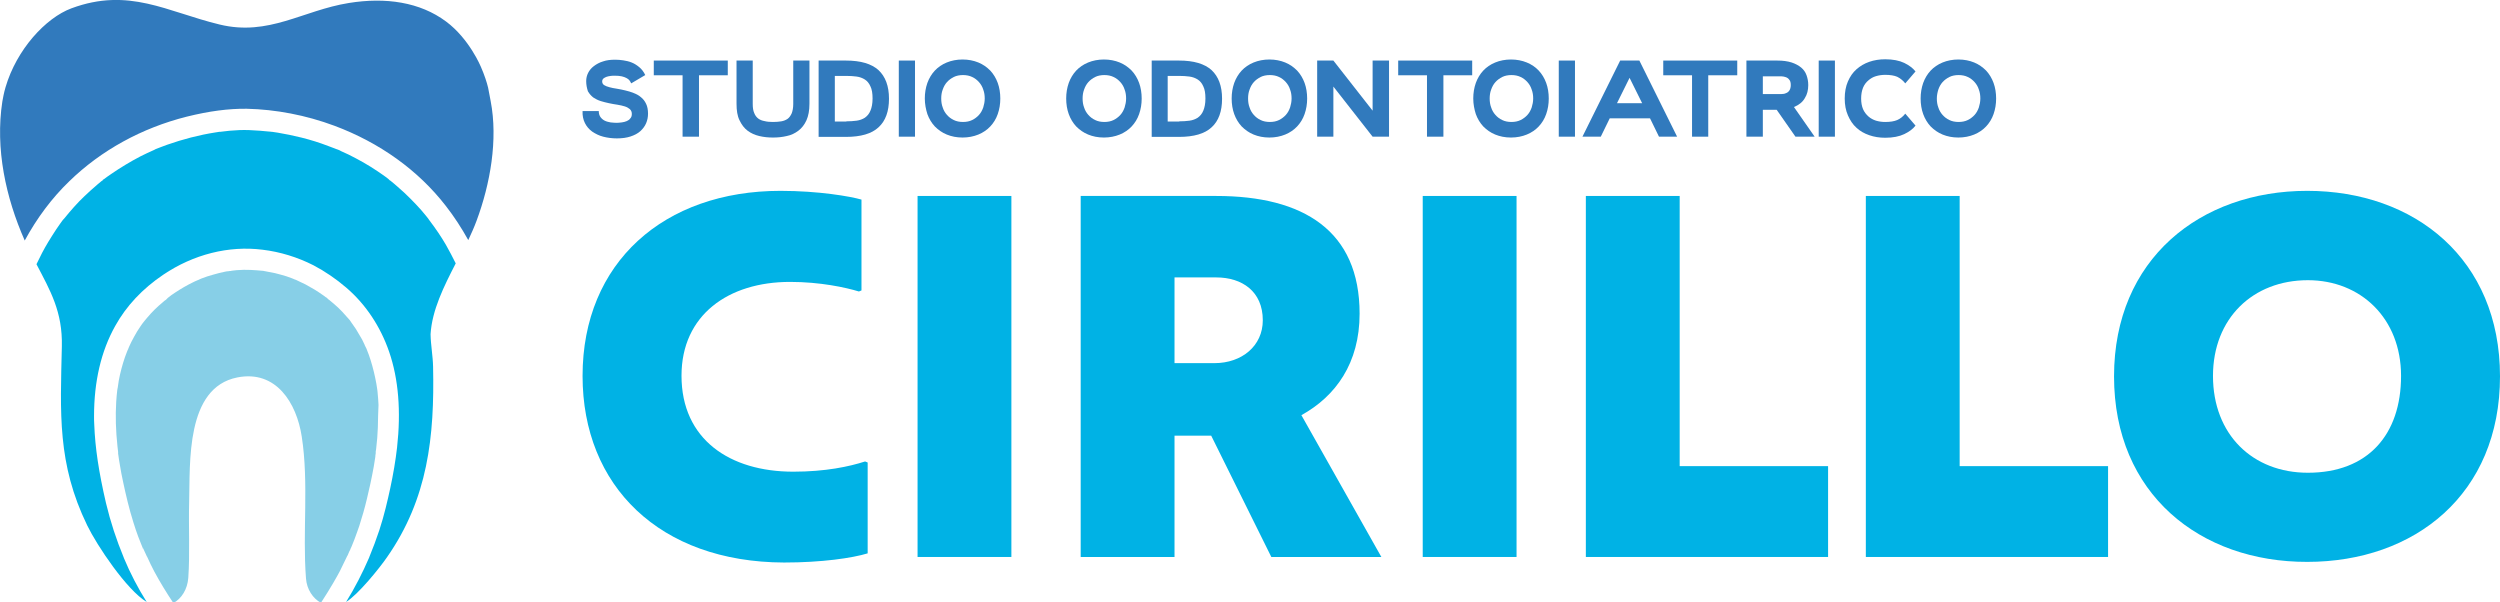<svg xmlns="http://www.w3.org/2000/svg" xmlns:xlink="http://www.w3.org/1999/xlink" id="Livello_1" x="0px" y="0px" viewBox="0 0 1172.4 282.5" style="enable-background:new 0 0 1172.4 282.5;" xml:space="preserve"><style type="text/css">	.st0{fill:#00B2E5;}	.st1{fill:#317ABD;}	.st2{fill:#87CFE7;}</style><path class="st0" d="M273.2,176.3c0-53.3,38.3-86.8,92.8-86.8c17.9,0,32.8,2.6,38,4.1v42.6l-1.2,0.5c-6.2-1.9-18.2-4.5-32.3-4.5 c-28.9,0-50.9,15.5-50.9,44c0,29.9,22.7,45,52.4,45c15.1,0,26.3-2.4,33.7-4.8l1.2,0.5v42.6c-7.2,2.2-21.5,4.3-39.2,4.3 C309.3,263.6,273.2,227.9,273.2,176.3"></path><rect x="430.3" y="91.9" class="st0" width="44" height="169.3"></rect><path class="st0" d="M568,204.3h-17.2v56.9h-44V91.9h63.6c40.9,0,67.2,16.3,67.2,55.2c0,23.2-11.2,38.7-27.3,47.6l37.5,66.5h-51.6 L568,204.3z M550.8,170.3h18.7c12.9,0,22.7-8.1,22.7-20.1c0-13.6-9.8-20.1-21.8-20.1h-19.6V170.3z"></path><rect x="667.2" y="91.9" class="st0" width="44" height="169.3"></rect><polygon class="st0" points="857.3,218.6 857.3,261.2 743.7,261.2 743.7,91.9 787.7,91.9 787.7,218.6 "></polygon><polygon class="st0" points="988.6,218.6 988.6,261.2 875,261.2 875,91.9 919,91.9 919,218.6 "></polygon><path class="st0" d="M991.4,176.5c0-55,40.4-87,90.6-87c50.4,0,90.4,32,90.4,87c0,55.2-39.9,87-90.4,87 C1031.8,263.6,991.4,231.7,991.4,176.5 M1126,176.3c0-27-18.9-44.9-43.7-44.9c-25.8,0-44.5,17.9-44.5,44.9 c0,27.5,18.6,45.4,44.5,45.4C1110.5,221.7,1126,203.8,1126,176.3"></path><path class="st1" d="M274.9,38c0-1.3,0.3-2.6,0.9-3.8c0.6-1.2,1.5-2.3,2.7-3.2c1.2-0.9,2.6-1.7,4.3-2.2c1.7-0.6,3.6-0.8,5.7-0.8 c1.2,0,2.5,0.1,3.8,0.3c1.3,0.2,2.7,0.5,3.9,1c1.3,0.5,2.5,1.3,3.6,2.2c1.1,0.9,2.1,2.2,2.8,3.7l-6.6,3.9c-0.2-0.5-0.5-1-0.8-1.4 c-0.3-0.4-0.8-0.8-1.4-1.1c-0.6-0.3-1.3-0.6-2.2-0.8c-0.9-0.2-2-0.3-3.3-0.3c-0.6,0-1.2,0-1.9,0.1c-0.7,0.1-1.3,0.2-1.9,0.4 c-0.6,0.2-1.1,0.5-1.5,0.8c-0.4,0.4-0.6,0.8-0.6,1.4c0,0.7,0.3,1.3,0.9,1.7c0.6,0.4,1.4,0.7,2.5,1c1,0.3,2.2,0.5,3.5,0.7 c1.3,0.2,2.6,0.5,3.9,0.8c1.3,0.3,2.7,0.7,3.9,1.2c1.3,0.5,2.5,1.1,3.5,2c1,0.8,1.8,1.8,2.4,3.1c0.6,1.2,0.9,2.8,0.9,4.6 c0,1.6-0.3,3.1-0.9,4.5c-0.6,1.4-1.5,2.6-2.7,3.7c-1.2,1.1-2.8,1.9-4.6,2.5c-1.8,0.6-4,0.9-6.4,0.9c-2.3,0-4.5-0.3-6.4-0.8 c-2-0.5-3.7-1.4-5.2-2.4c-1.5-1.1-2.6-2.4-3.4-4c-0.8-1.6-1.2-3.5-1.1-5.6h7.6c0,1.2,0.3,2.1,0.8,2.8c0.5,0.7,1.2,1.3,2,1.7 c0.8,0.4,1.7,0.6,2.7,0.8c1,0.1,2,0.2,2.9,0.2c0.8,0,1.5-0.1,2.4-0.2c0.8-0.1,1.6-0.3,2.3-0.6c0.7-0.3,1.3-0.7,1.7-1.3 c0.5-0.5,0.7-1.2,0.7-2.1c0-0.9-0.3-1.6-0.9-2.2c-0.6-0.5-1.4-1-2.4-1.3c-1-0.3-2.2-0.6-3.5-0.8c-1.3-0.2-2.6-0.4-3.9-0.7 c-1.3-0.3-2.7-0.6-3.9-1c-1.3-0.4-2.4-1-3.5-1.7c-1-0.8-1.8-1.7-2.5-2.9C275.2,41.2,274.9,39.8,274.9,38"></path><polygon class="st1" points="306.6,28.4 341.3,28.4 341.3,35.3 327.8,35.3 327.8,64.1 320.1,64.1 320.1,35.3 306.6,35.3 "></polygon><path class="st1" d="M362.5,57.2c1.4,0,2.7-0.1,3.9-0.3c1.2-0.2,2.1-0.6,3-1.2c0.8-0.6,1.4-1.5,1.9-2.6c0.4-1.1,0.7-2.5,0.7-4.3 V28.4h7.6v20.3c0,3.1-0.5,5.7-1.4,7.7c-0.9,2-2.2,3.7-3.8,4.9c-1.6,1.2-3.4,2.1-5.5,2.5c-2.1,0.5-4.2,0.7-6.4,0.7 c-2.2,0-4.3-0.2-6.4-0.7c-2.1-0.5-3.9-1.3-5.5-2.5c-1.6-1.2-2.8-2.8-3.8-4.9c-1-2-1.4-4.6-1.4-7.7V28.4h7.6v20.3 c0,1.8,0.2,3.2,0.7,4.3c0.4,1.1,1.1,2,1.9,2.6c0.8,0.6,1.8,1,3,1.2C359.7,57.1,361.1,57.2,362.5,57.2"></path><path class="st1" d="M383.9,28.4h12.8c6.9,0,12,1.5,15.3,4.5c3.2,3,4.9,7.4,4.9,13.4c0,5.9-1.6,10.4-4.9,13.4 c-3.2,3-8.3,4.5-15.3,4.5h-12.8V28.4z M396.9,56.9c1.7,0,3.3-0.1,4.8-0.3c1.5-0.2,2.8-0.7,3.9-1.4c1.1-0.8,2-1.8,2.6-3.3 c0.6-1.4,1-3.3,1-5.7c0-2.4-0.3-4.3-1-5.7c-0.6-1.4-1.5-2.5-2.6-3.2c-1.1-0.7-2.4-1.2-3.9-1.4c-1.5-0.2-3.1-0.3-4.8-0.3h-5.4v21.4 H396.9z"></path><rect x="421.5" y="28.4" class="st1" width="7.6" height="35.7"></rect><path class="st1" d="M433.7,46.2c0-2.6,0.4-5,1.2-7.3c0.8-2.2,2-4.2,3.5-5.8c1.5-1.6,3.4-2.9,5.6-3.8c2.2-0.9,4.7-1.4,7.4-1.4 c2.7,0,5.2,0.5,7.4,1.4c2.2,0.9,4,2.2,5.6,3.8c1.5,1.6,2.7,3.6,3.5,5.8s1.2,4.7,1.2,7.3c0,2.6-0.4,5-1.2,7.3s-2,4.2-3.5,5.8 c-1.5,1.6-3.4,2.9-5.6,3.8c-2.2,0.9-4.7,1.4-7.4,1.4c-2.8,0-5.2-0.5-7.4-1.4c-2.2-0.9-4-2.2-5.6-3.8c-1.5-1.6-2.7-3.6-3.5-5.8 C434.2,51.3,433.7,48.8,433.7,46.2 M441.4,46.2c0,1.5,0.2,2.9,0.7,4.2c0.4,1.3,1.1,2.5,2,3.5c0.9,1,1.9,1.8,3.2,2.4 c1.2,0.6,2.7,0.9,4.3,0.9c1.6,0,3.1-0.3,4.3-0.9c1.2-0.6,2.3-1.4,3.2-2.4c0.9-1,1.5-2.1,2-3.5c0.4-1.3,0.7-2.7,0.7-4.2 c0-1.5-0.2-2.9-0.7-4.2c-0.4-1.3-1.1-2.5-2-3.5c-0.9-1-1.9-1.8-3.2-2.4c-1.2-0.6-2.7-0.9-4.3-0.9c-1.6,0-3.1,0.3-4.3,0.9 c-1.2,0.6-2.3,1.4-3.2,2.4c-0.9,1-1.5,2.1-2,3.5C441.6,43.3,441.4,44.7,441.4,46.2"></path><path class="st1" d="M500,46.2c0-2.6,0.4-5,1.2-7.3c0.8-2.2,2-4.2,3.5-5.8c1.5-1.6,3.4-2.9,5.6-3.8c2.2-0.9,4.7-1.4,7.4-1.4 c2.7,0,5.2,0.5,7.4,1.4c2.2,0.9,4,2.2,5.6,3.8c1.5,1.6,2.7,3.6,3.5,5.8s1.2,4.7,1.2,7.3c0,2.6-0.4,5-1.2,7.3s-2,4.2-3.5,5.8 c-1.5,1.6-3.4,2.9-5.6,3.8c-2.2,0.9-4.7,1.4-7.4,1.4c-2.8,0-5.2-0.5-7.4-1.4c-2.2-0.9-4-2.2-5.6-3.8c-1.5-1.6-2.7-3.6-3.5-5.8 C500.4,51.3,500,48.8,500,46.2 M507.7,46.2c0,1.5,0.2,2.9,0.7,4.2c0.4,1.3,1.1,2.5,2,3.5c0.9,1,1.9,1.8,3.2,2.4 c1.2,0.6,2.7,0.9,4.3,0.9c1.6,0,3.1-0.3,4.3-0.9c1.2-0.6,2.3-1.4,3.2-2.4c0.9-1,1.5-2.1,2-3.5c0.4-1.3,0.7-2.7,0.7-4.2 c0-1.5-0.2-2.9-0.7-4.2c-0.4-1.3-1.1-2.5-2-3.5c-0.9-1-1.9-1.8-3.2-2.4c-1.2-0.6-2.7-0.9-4.3-0.9c-1.6,0-3.1,0.3-4.3,0.9 c-1.2,0.6-2.3,1.4-3.2,2.4c-0.9,1-1.5,2.1-2,3.5C507.9,43.3,507.7,44.7,507.7,46.2"></path><path class="st1" d="M540.1,28.4h12.8c6.9,0,12,1.5,15.3,4.5c3.2,3,4.9,7.4,4.9,13.4c0,5.9-1.6,10.4-4.9,13.4 c-3.2,3-8.3,4.5-15.3,4.5h-12.8V28.4z M553,56.9c1.7,0,3.3-0.1,4.8-0.3c1.5-0.2,2.8-0.7,3.9-1.4c1.1-0.8,2-1.8,2.6-3.3 c0.6-1.4,1-3.3,1-5.7c0-2.4-0.3-4.3-1-5.7c-0.6-1.4-1.5-2.5-2.6-3.2c-1.1-0.7-2.4-1.2-3.9-1.4c-1.5-0.2-3.1-0.3-4.8-0.3h-5.4v21.4 H553z"></path><path class="st1" d="M577.6,46.2c0-2.6,0.4-5,1.2-7.3c0.8-2.2,2-4.2,3.5-5.8c1.5-1.6,3.4-2.9,5.6-3.8c2.2-0.9,4.7-1.4,7.4-1.4 c2.7,0,5.2,0.5,7.4,1.4c2.2,0.9,4,2.2,5.6,3.8c1.5,1.6,2.7,3.6,3.5,5.8s1.2,4.7,1.2,7.3c0,2.6-0.4,5-1.2,7.3s-2,4.2-3.5,5.8 c-1.5,1.6-3.4,2.9-5.6,3.8c-2.2,0.9-4.7,1.4-7.4,1.4c-2.8,0-5.2-0.5-7.4-1.4c-2.2-0.9-4-2.2-5.6-3.8c-1.5-1.6-2.7-3.6-3.5-5.8 C578,51.3,577.6,48.8,577.6,46.2 M585.3,46.2c0,1.5,0.2,2.9,0.7,4.2c0.4,1.3,1.1,2.5,2,3.5c0.9,1,1.9,1.8,3.2,2.4 c1.2,0.6,2.7,0.9,4.3,0.9c1.6,0,3.1-0.3,4.3-0.9c1.2-0.6,2.3-1.4,3.2-2.4c0.9-1,1.5-2.1,2-3.5c0.4-1.3,0.7-2.7,0.7-4.2 c0-1.5-0.2-2.9-0.7-4.2c-0.4-1.3-1.1-2.5-2-3.5c-0.9-1-1.9-1.8-3.2-2.4c-1.2-0.6-2.7-0.9-4.3-0.9c-1.6,0-3.1,0.3-4.3,0.9 c-1.2,0.6-2.3,1.4-3.2,2.4c-0.9,1-1.5,2.1-2,3.5C585.5,43.3,585.3,44.7,585.3,46.2"></path><polygon class="st1" points="643.7,64.1 625.3,40.6 625.3,64.1 617.7,64.1 617.7,28.4 625.3,28.4 643.7,51.9 643.7,28.4 651.4,28.4  651.4,64.1 "></polygon><polygon class="st1" points="655.7,28.4 690.4,28.4 690.4,35.3 676.9,35.3 676.9,64.1 669.2,64.1 669.2,35.3 655.7,35.3 "></polygon><path class="st1" d="M690.9,46.2c0-2.6,0.4-5,1.2-7.3c0.8-2.2,2-4.2,3.5-5.8c1.5-1.6,3.4-2.9,5.6-3.8c2.2-0.9,4.7-1.4,7.4-1.4 c2.7,0,5.2,0.5,7.4,1.4c2.2,0.9,4.1,2.2,5.6,3.8s2.7,3.6,3.5,5.8s1.2,4.7,1.2,7.3c0,2.6-0.4,5-1.2,7.3s-2,4.2-3.5,5.8 s-3.4,2.9-5.6,3.8c-2.2,0.9-4.7,1.4-7.4,1.4c-2.8,0-5.2-0.5-7.4-1.4c-2.2-0.9-4-2.2-5.6-3.8c-1.5-1.6-2.7-3.6-3.5-5.8 C691.4,51.3,690.9,48.8,690.9,46.2 M698.6,46.2c0,1.5,0.2,2.9,0.7,4.2c0.4,1.3,1.1,2.5,2,3.5c0.9,1,1.9,1.8,3.2,2.4 c1.2,0.6,2.7,0.9,4.3,0.9c1.6,0,3.1-0.3,4.3-0.9c1.2-0.6,2.3-1.4,3.2-2.4c0.9-1,1.5-2.1,2-3.5c0.4-1.3,0.7-2.7,0.7-4.2 c0-1.5-0.2-2.9-0.7-4.2c-0.4-1.3-1.1-2.5-2-3.5c-0.9-1-1.9-1.8-3.2-2.4c-1.2-0.6-2.7-0.9-4.3-0.9c-1.6,0-3.1,0.3-4.3,0.9 c-1.2,0.6-2.3,1.4-3.2,2.4c-0.9,1-1.5,2.1-2,3.5C698.8,43.3,698.6,44.7,698.6,46.2"></path><rect x="731" y="28.4" class="st1" width="7.6" height="35.7"></rect><path class="st1" d="M742.1,64.1l17.7-35.7h9l17.7,35.7h-8.5l-4.2-8.6h-18.9l-4.2,8.6H742.1z M770.1,48.4l-5.9-11.9l-5.9,11.9H770.1 z"></path><polygon class="st1" points="780,28.4 814.7,28.4 814.7,35.3 801.1,35.3 801.1,64.1 793.5,64.1 793.5,35.3 780,35.3 "></polygon><path class="st1" d="M819,28.4h14.5c2.6,0,4.8,0.3,6.7,0.9c1.8,0.6,3.3,1.4,4.5,2.4c1.2,1,2,2.2,2.5,3.6c0.5,1.4,0.8,2.9,0.8,4.6 c0,2.3-0.5,4.4-1.6,6.1c-1,1.8-2.7,3.2-5.1,4.2l9.7,13.9h-9l-8.8-12.6h-6.5v12.6H819V28.4z M833.5,44.1c0.6,0,1.3,0,2,0 c0.7,0,1.4-0.1,2-0.4c0.6-0.2,1.2-0.6,1.6-1.2c0.4-0.6,0.7-1.4,0.7-2.6c0-1.1-0.2-2-0.7-2.5c-0.4-0.6-1-1-1.6-1.2 c-0.6-0.2-1.3-0.4-2-0.4h-2h-6.8v8.3H833.5z"></path><rect x="852.9" y="28.4" class="st1" width="7.6" height="35.7"></rect><path class="st1" d="M872.8,46.2c0,1.9,0.3,3.6,0.9,5c0.6,1.4,1.5,2.5,2.5,3.4c1,0.9,2.3,1.6,3.6,2c1.4,0.4,2.8,0.6,4.3,0.6 c2.3,0,4.2-0.3,5.6-0.9c1.4-0.6,2.7-1.6,3.8-3l4.8,5.6c-1.2,1.6-3,2.9-5.3,4c-2.3,1.1-5.3,1.7-8.9,1.7c-2.7,0-5.2-0.4-7.5-1.2 c-2.3-0.8-4.3-1.9-6-3.5c-1.7-1.5-3-3.5-4-5.8c-1-2.3-1.5-4.9-1.5-7.9c0-3,0.5-5.7,1.5-8c1-2.3,2.3-4.2,4-5.7c1.7-1.5,3.7-2.7,6-3.5 c2.3-0.8,4.8-1.2,7.5-1.2c3.6,0,6.6,0.6,8.9,1.7c2.3,1.1,4.1,2.5,5.3,4l-4.8,5.6c-1.1-1.4-2.4-2.4-3.8-3.1c-1.4-0.6-3.3-0.9-5.6-0.9 c-1.5,0-2.9,0.2-4.3,0.6c-1.4,0.4-2.6,1.1-3.6,2c-1.1,0.9-1.9,2-2.5,3.4C873.1,42.6,872.8,44.3,872.8,46.2"></path><path class="st1" d="M900.7,46.2c0-2.6,0.4-5,1.2-7.3c0.8-2.2,2-4.2,3.5-5.8c1.5-1.6,3.4-2.9,5.6-3.8c2.2-0.9,4.7-1.4,7.4-1.4 c2.7,0,5.2,0.5,7.4,1.4c2.2,0.9,4,2.2,5.6,3.8c1.5,1.6,2.7,3.6,3.5,5.8s1.2,4.7,1.2,7.3c0,2.6-0.4,5-1.2,7.3s-2,4.2-3.5,5.8 c-1.5,1.6-3.4,2.9-5.6,3.8c-2.2,0.9-4.7,1.4-7.4,1.4c-2.8,0-5.2-0.5-7.4-1.4c-2.2-0.9-4-2.2-5.6-3.8c-1.5-1.6-2.7-3.6-3.5-5.8 C901.1,51.3,900.7,48.8,900.7,46.2 M908.3,46.2c0,1.5,0.2,2.9,0.7,4.2c0.4,1.3,1.1,2.5,2,3.5c0.9,1,1.9,1.8,3.2,2.4 c1.2,0.6,2.7,0.9,4.3,0.9c1.6,0,3.1-0.3,4.3-0.9c1.2-0.6,2.3-1.4,3.2-2.4c0.9-1,1.5-2.1,2-3.5c0.4-1.3,0.7-2.7,0.7-4.2 c0-1.5-0.2-2.9-0.7-4.2c-0.4-1.3-1.1-2.5-2-3.5c-0.9-1-1.9-1.8-3.2-2.4c-1.2-0.6-2.7-0.9-4.3-0.9c-1.6,0-3.1,0.3-4.3,0.9 c-1.2,0.6-2.3,1.4-3.2,2.4c-0.9,1-1.5,2.1-2,3.5C908.6,43.3,908.3,44.7,908.3,46.2"></path><path class="st1" d="M223.5,103.5c-1.1,3-2.5,6.1-3.9,9.1c-3.1-5.6-6.6-11-10.5-16c-13-16.8-31.1-29.7-52.2-37.6 c-13.4-5-27.6-7.7-41.2-8c-8.5-0.1-17.6,1.1-28.1,3.7c-21.1,5.3-40.2,15.8-55.1,30.3c-8.2,7.9-15.2,17.3-20.9,27.8 C2.7,92.7-2.3,69.7,1.1,47.6c0.3-1.6,0.7-4,1.5-6.7c5.2-17.7,18.8-32.5,30.9-37c27-10,44.7,1.6,69.5,7.6 c23.1,5.6,38.9-6.6,60.6-10.1c17.3-2.8,33.4-0.4,45.6,8.7c10.9,8.1,16.3,21.2,16.3,21.2c1.7,3.9,2.8,7.3,3.4,9.8 c0.4,2.1,0.8,4.2,1.2,6.3C233.6,65.5,229.9,86.3,223.5,103.5"></path><path class="st0" d="M203.1,172c0.7,32.8-2.4,61.8-21.6,89.3c-3.5,5.1-13.5,17.5-19.2,21c4.1-6.6,7.7-13.6,10.8-20.8 c0-0.1,0.1-0.2,0.1-0.3c1.7-4.1,3.3-8.4,4.7-12.6c2.3-7,3.9-14.1,5.1-19.6c1.4-6.5,2.5-13,3.2-19.1c1.9-17,0.7-32.1-3.7-44.9 c-4.1-11.9-11-22.3-20.1-30.1c-4.9-4.2-10.1-7.7-15.4-10.5c-7.5-3.8-15.6-6.3-23.9-7.3c-15.9-2-32.4,2.2-46.5,11.7 c-9.8,6.6-17.4,14.7-22.6,24.1c-6.6,11.8-9.9,26-9.9,42.2c0,1.3,0,2.6,0.1,4c0.4,10.8,2.1,22.2,5.5,36.8c2.1,8.8,4.9,17.3,8.3,25.5 c0,0.1,0.1,0.2,0.1,0.3c3,7.2,6.6,14.1,10.7,20.6c-9.4-5.6-23.4-26.6-27.9-35.9c-14.1-29-12.6-52.7-11.9-83.9 c0.4-16.4-5.5-26.3-11.9-38.6c1.7-3.6,3.5-7.1,5.5-10.4c1.2-2,2.5-4,3.8-6c0.6-0.8,1.2-1.7,1.8-2.6c0.3-0.5,0.7-0.9,1-1.4 c0.1-0.2,0.3-0.3,0.4-0.5l0.2-0.2c0.1-0.1,0.2-0.2,0.2-0.2c3-3.7,6.2-7.4,9.7-10.7c1.9-1.8,3.9-3.6,6-5.4c0.6-0.5,1.2-1,1.8-1.5 c0.2-0.2,0.4-0.3,0.7-0.5l0,0c0,0,0.1,0,0.1-0.1c0,0,0,0,0,0l0.1-0.1l-0.3-0.5l0.4,0.4c1.2-0.9,2.4-1.8,3.6-2.6 c4.4-3,9-5.8,13.8-8.3c1.9-1,4-1.9,6.6-3.1l0.1-0.1c0,0,0,0,0,0h0.1l0.1-0.1c0.2-0.1,0.3-0.1,0.5-0.2c0.6-0.2,1.2-0.5,1.8-0.7 c1.1-0.4,2.2-0.8,3.2-1.2c7.4-2.6,15-4.6,22.7-5.8c0.6-0.1,1.2-0.2,1.9-0.3h0v0l0.1,0v0l0,0c0,0,0.1,0,0.1,0c0,0,0.1,0,0.1,0l0.2,0 l0-0.3l0,0.3h0c0.3,0,0.5-0.1,0.8-0.1c1.2-0.1,2.4-0.3,3.5-0.4c1.7-0.1,3.2-0.2,4.6-0.3c2.8-0.1,5.9,0,9.6,0.3 c1.4,0.1,2.9,0.3,4.4,0.4l0.3,0c0.2,0,0.4,0.1,0.6,0.1l0.1,0c0,0,0,0,0.1,0l0.1,0c0.9,0.1,1.8,0.3,2.7,0.4c3.7,0.6,7.4,1.4,11.1,2.3 c4.4,1.1,8.6,2.4,12.7,4c1.1,0.4,2.1,0.8,3.2,1.2c0.1,0.1,0.5,0.2,0.8,0.3l0.1,0l0.1,0.1h0.1c0.6,0.2,1.2,0.5,1.7,0.8 c2.3,1,4.6,2.1,6.8,3.3c4.8,2.5,9.4,5.4,13.7,8.5c0.6,0.4,1.1,0.8,1.7,1.3l0.3,0.3l0.3,0.3l0.1,0c0.2,0.2,0.4,0.3,0.4,0.3 c1.1,0.9,2.2,1.8,3.3,2.8c2,1.7,3.9,3.5,5.8,5.4c1.8,1.8,3.5,3.6,5.1,5.4c0.7,0.8,1.4,1.6,2.1,2.5c0.4,0.5,0.8,1,1.2,1.5l0.4,0.6 l0.3,0.4l0,0c2.8,3.7,5.4,7.5,7.6,11.3c1.6,2.8,3.1,5.7,4.6,8.7c-5.6,10.9-11.1,21.9-11.8,33.2C202,161.8,203,166.9,203.1,172"></path><path class="st2" d="M177.2,200.4c-0.1,3.3-0.4,6.7-0.8,10.1l-0.2,1.3c0,0.1,0,0.2,0,0.3l0,0.1c0,0.1,0,0.1,0,0.1l0,0.3 c-0.1,0.6-0.2,1.1-0.2,1.7c-0.2,1.5-0.5,3-0.7,4.4c-1,5.6-2.2,11-3.2,15.1c-1.1,4.6-2.3,8.8-3.6,12.8c-0.7,2.1-1.5,4.2-2.3,6.4 c-0.4,1-0.8,2-1.2,3c0,0.1-0.2,0.4-0.3,0.7l-0.2,0.4h0c-0.1,0.2-0.1,0.3-0.2,0.5c-0.1,0.3-0.2,0.6-0.4,0.8c-0.3,0.7-0.6,1.4-0.9,2.1 c0,0,0,0.1-0.1,0.1c-0.4,0.8-2.6,5.4-3.5,7.2c-1.3,2.5-4.4,8-8.9,14.9c-3.8-2.1-6.6-6.3-7-11.4c-1.7-21.7,1.4-44.7-2-66.6 c-2.4-15.7-12-31.3-30.2-27.7c-24.3,4.8-22.1,40-22.6,58.7c-0.3,11.4,0.4,24.1-0.4,35.3c-0.4,5.3-3.1,9.7-7,11.8 c-3.2-4.8-6.2-9.7-8.9-14.7c-1.2-2.2-2.3-4.6-3.4-7c0,0,0-0.1-0.1-0.1c-0.6-1.2-1.1-2.5-1.8-3.9l-0.1-0.1l-0.6,0.2l0.5-0.3l0-0.1 c0-0.1-0.1-0.2-0.1-0.2l-0.1-0.2c-0.2-0.5-0.4-1-0.6-1.5c-0.4-1.1-0.9-2.2-1.3-3.3c-0.8-2.1-1.5-4.3-2.2-6.5 c-2.1-6.6-3.6-13.2-4.8-18.8c-0.6-2.8-1.2-5.7-1.6-8.4c-0.3-1.6-0.5-3.1-0.7-4.5c0-0.2-0.1-0.4-0.1-0.6l0-0.1c0,0,0,0,0-0.1l0-0.1 c0-0.1,0-0.2,0-0.3l0-0.2c-0.1-0.9-0.2-1.7-0.3-2.6c-0.8-7.5-1-14.3-0.6-20.9c0.1-1.9,0.3-3.8,0.5-5.6c0-0.1,0.1-0.4,0.1-0.6 l0.1-0.4h0c0-0.2,0.1-0.5,0.1-0.7c0.1-0.9,0.3-1.8,0.4-2.7c0.7-3.8,1.7-7.5,2.9-11c0.3-0.9,0.6-1.6,0.9-2.4l0.5-1.2l0.1-0.1v-0.1 c0-0.1,0.1-0.1,0.1-0.2c0,0,0,0,0,0l0-0.1c0,0,0,0,0,0l0.2-0.4c0,0,0,0,0-0.1c0.7-1.7,1.6-3.3,2.5-5c0.9-1.7,1.9-3.3,3-4.9 c0.5-0.7,1-1.5,1.7-2.3l0,0c0.2-0.2,0.3-0.3,0.3-0.4l0,0l0.1-0.1c0.4-0.5,0.7-0.9,1.1-1.3c2.1-2.5,4.5-4.9,7.3-7.2 c0.4-0.4,0.9-0.8,1.4-1.1l0.2-0.2c0.1-0.1,0.3-0.2,0.4-0.4c0,0,0.1,0,0.1-0.1l0,0c0,0,0,0,0,0l0.1-0.1c0,0,0,0,0.1-0.1 c1.1-0.9,2.2-1.7,3.3-2.4c2.7-1.8,5.6-3.5,8.5-4.9c0.6-0.3,1.4-0.7,2.2-1c0.1,0,0.3-0.1,0.5-0.2c0.1-0.1,0.3-0.1,0.4-0.2 c0.3-0.1,0.6-0.3,0.9-0.4c1.8-0.7,3.6-1.3,5.5-1.8c1.9-0.6,3.8-1,5.6-1.4c0.5-0.1,1-0.2,1.5-0.2c0.3-0.1,0.6-0.1,0.9-0.1 c0.2,0,0.3,0,0.5-0.1c0.3,0,0.6-0.1,0.7-0.1c0.6-0.1,1.2-0.1,1.8-0.2c4.5-0.4,8.9,0,12.2,0.3c0.1,0,0.3,0,0.6,0.1 c0.2,0,0.5,0.1,0.6,0.1c0.5,0.1,1,0.2,1.5,0.3c1,0.2,2,0.4,3.1,0.6c1.8,0.4,3.6,1,5.4,1.5c0.8,0.3,1.6,0.6,2.5,0.9l1.2,0.5 c0.1,0,0.2,0.1,0.2,0.1c0,0,0,0,0.1,0l0.2,0.1c0,0,0.1,0,0.1,0c0,0,0.1,0.1,0.2,0.1c1.5,0.7,3,1.4,4.4,2.1c2.8,1.5,5.5,3.1,8,4.9 c0.5,0.3,1,0.7,1.5,1.1l0.1,0c0.2,0.1,0.3,0.3,0.5,0.4c0,0,0.1,0.1,0.1,0.1c0.1,0.1,0.2,0.2,0.3,0.3v0c0,0,0.1,0,0.1,0.1l0.2,0.2 h0.1c0.8,0.7,1.6,1.3,2.4,2c1.4,1.2,2.7,2.4,3.9,3.7c1.1,1.2,2.3,2.5,3.5,3.9c0.1,0.1,0.3,0.4,0.4,0.6c0.1,0.1,0.2,0.2,0.2,0.3l0,0 c0.1,0.1,0.2,0.2,0.2,0.3c0.1,0.1,0.2,0.3,0.3,0.4c0.6,0.8,1.2,1.7,1.8,2.6c1,1.6,2,3.3,2.9,4.9c0.4,0.8,0.8,1.7,1.2,2.5l0.1,0.3 c0.1,0.3,0.3,0.7,0.5,1c0.1,0.2,0.2,0.4,0.3,0.6l0.1,0.3c0.7,1.7,1.3,3.4,1.8,5c1.1,3.5,2,7.2,2.7,11.1c0.1,0.6,0.2,1.3,0.3,1.9 l0.2,1.4c0,0.3,0.1,0.7,0.1,1.1c0.2,1.8,0.3,3.7,0.4,5.5C177.3,193.2,177.3,196.8,177.2,200.4"></path></svg>